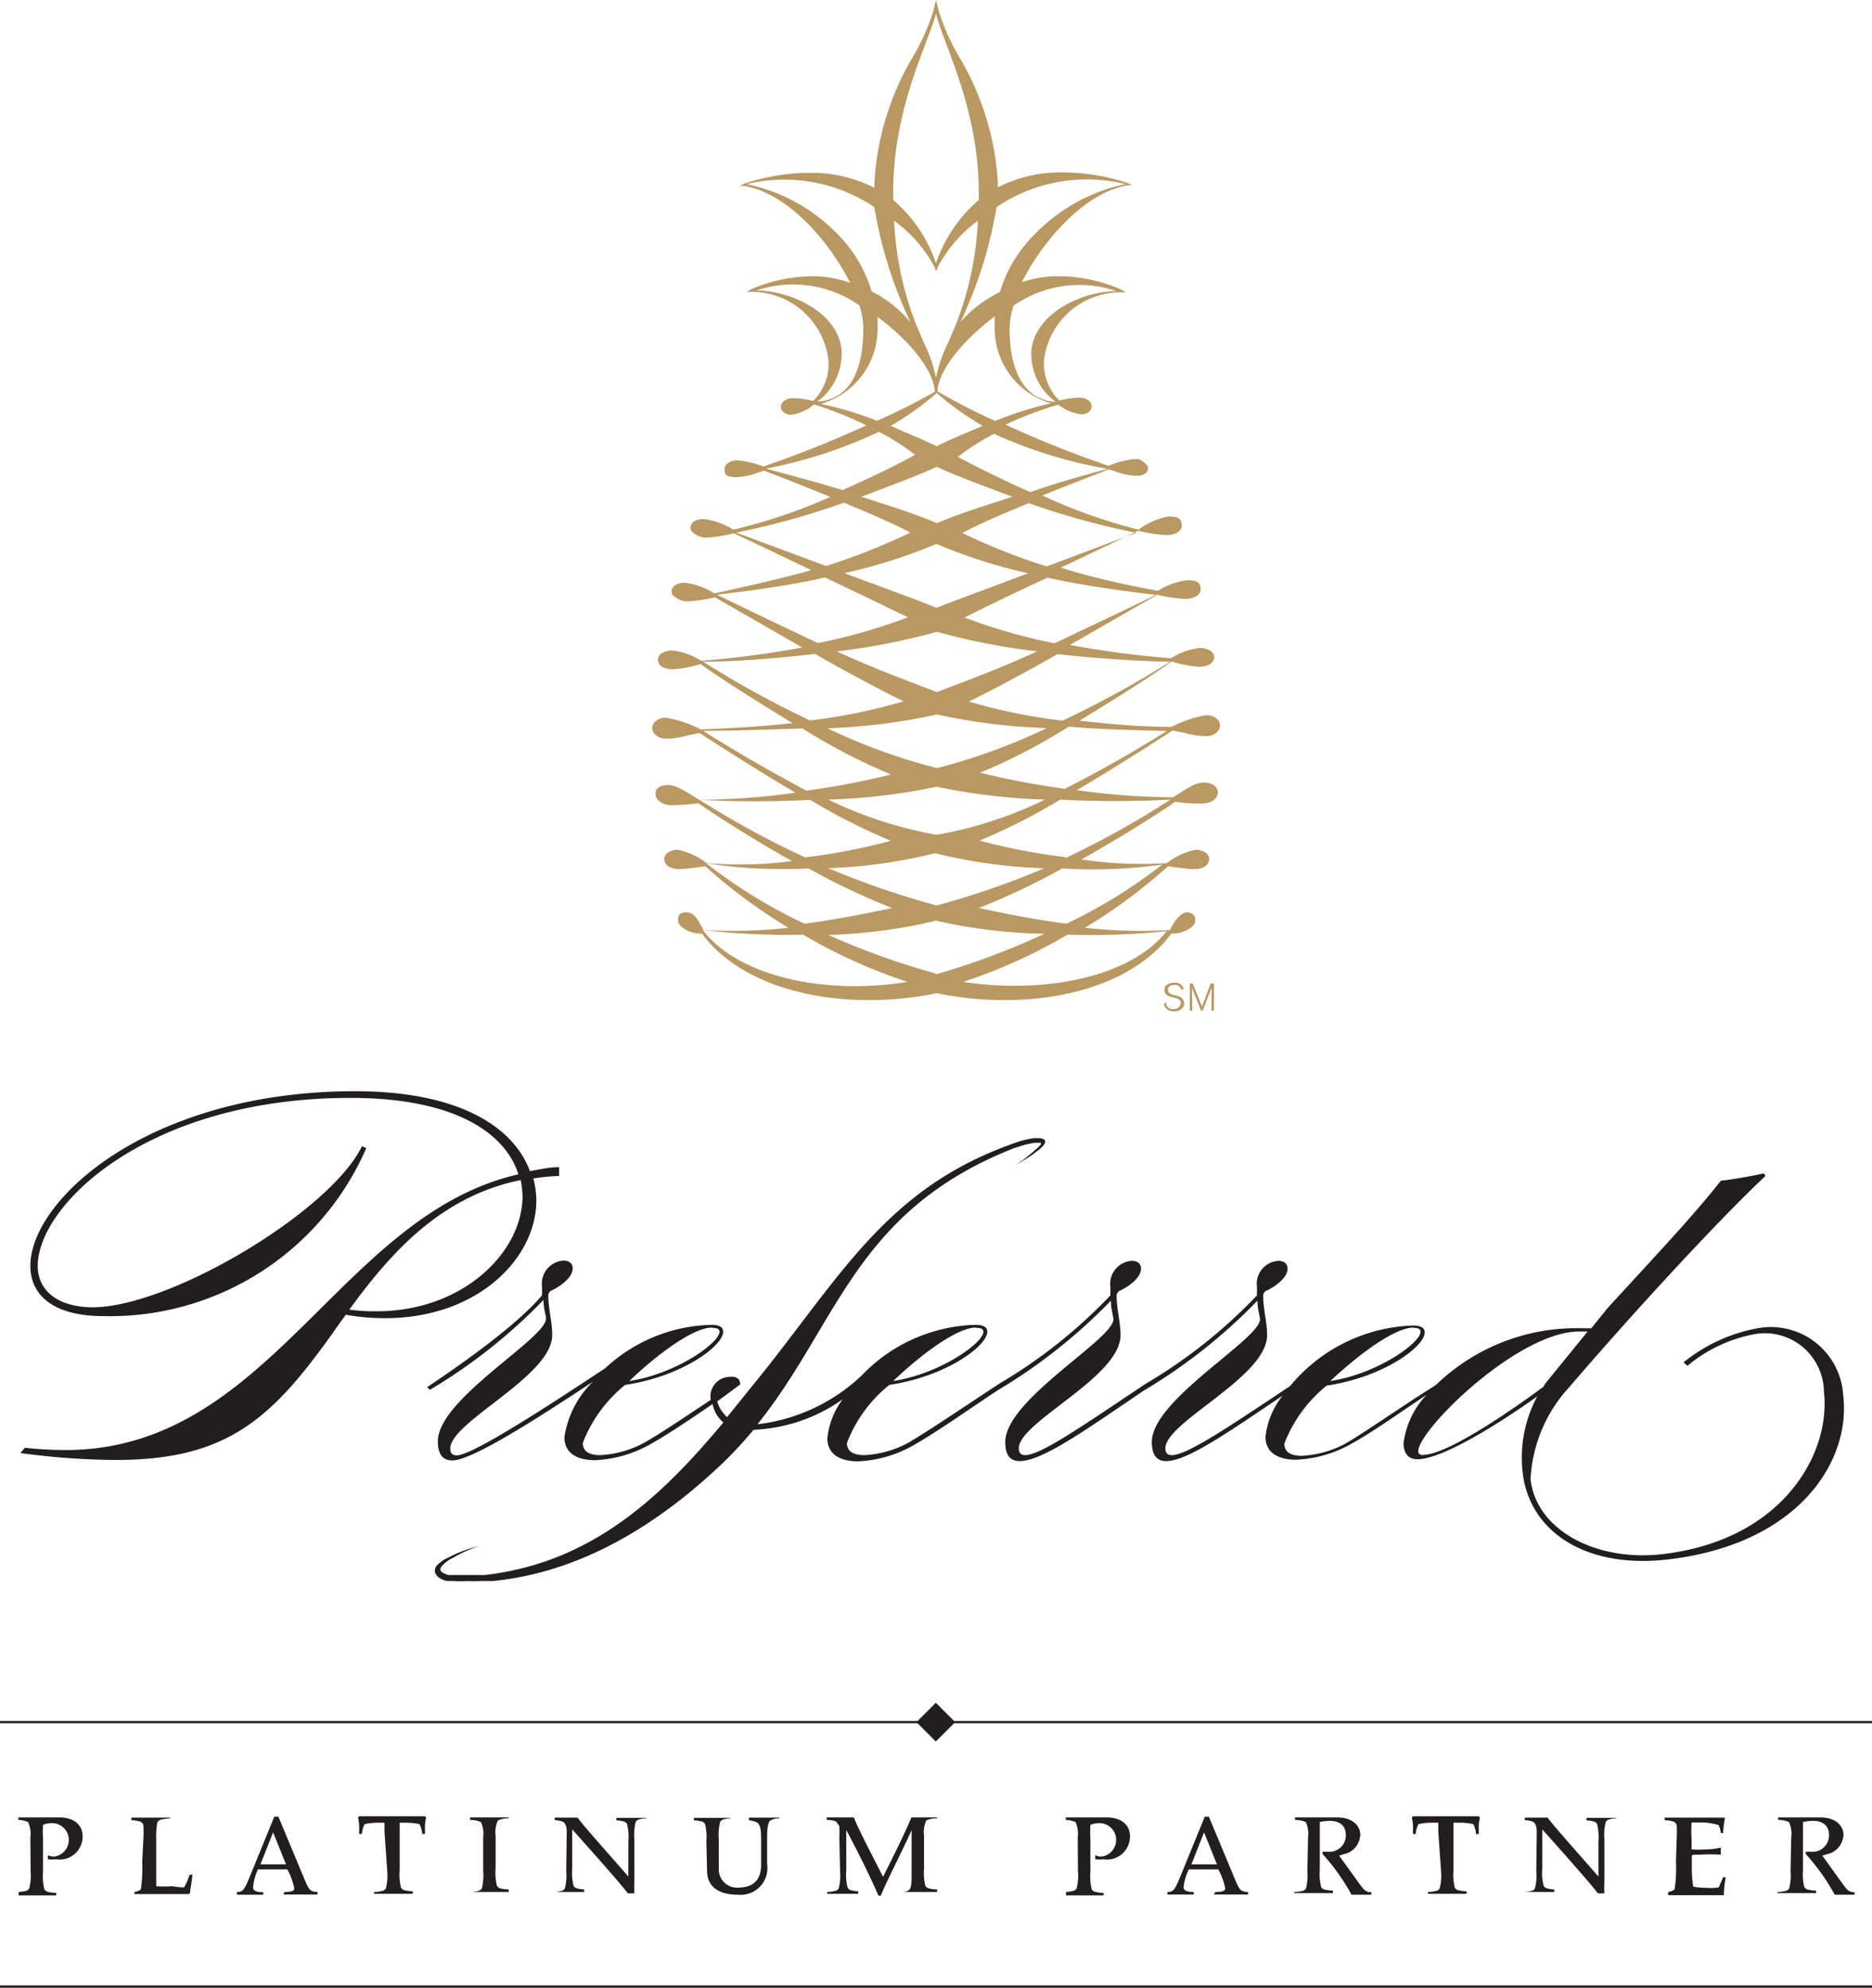 <svg xmlns="http://www.w3.org/2000/svg" viewBox="0 0 81.36 86.37"><defs><style>.cls-1{fill:#221e1f;}.cls-2{fill:#b99861;}</style></defs><title>璞富腾</title><g id="图层_2" data-name="图层 2"><g id="图层_1-2" data-name="图层 1"><path class="cls-1" d="M23.31,52.15a3.91,3.91,0,0,0-.13-.95,9.94,9.94,0,0,1,1.12-.11l0-.38c-.44,0-.85.1-1.27.17-.7-1.9-3.05-3.47-7.6-3.47C6.52,47.41,1.32,52.09,1.32,55c0,1.27,1,2.18,3.17,2.18a12.15,12.15,0,0,0,11.43-7.3l-.19-.08c-1.36,2.82-8.32,7-11.73,7C2.4,56.77,1.64,56,1.64,55c0-2.65,4.78-7.3,13.59-7.3,4.53,0,6.73,1.52,7.3,3.32C14.72,52.81,11.75,63,2.84,63a17.07,17.07,0,0,1-1.76-.1l-.19.23a31.85,31.85,0,0,0,4.13.3c4.34,0,6.39-1.4,8.83-4.68.38-.49.76-1.06,1.18-1.63a9.53,9.53,0,0,0,1.76.15C20.77,57.25,23.31,54.67,23.31,52.15ZM15.18,56.9c1.72-2.35,3.9-4.91,7.45-5.63a4.32,4.32,0,0,1,.08.7c0,2.44-2.6,5-6.33,5A8.51,8.51,0,0,1,15.18,56.9Z"/><path class="cls-1" d="M76.5,57.69a7.13,7.13,0,0,0-3.33,1.5l.17.15a6.36,6.36,0,0,1,3-1.39,2.57,2.57,0,0,1,2.93,2.52c.31,2.63-1.74,6.43-7,7.05-2.84.34-5.49-1-5.75-3.25a6.36,6.36,0,0,1,1.68-4c2.57-3,6.35-7.13,8.53-9.18l-.07-.11s-1,.22-1.87.32c-1.24,1.58-3,3.43-4.92,5.53l-.71.88h-.34a8.78,8.78,0,0,0-6.41,2.46c-1.59,1-3,2-3.9,2.53a4.47,4.47,0,0,1-1.93.55c-.44,0-.76-.13-.76-.53a6,6,0,0,1,1.84-2.52c2.52-.38,4.26-1.71,4.26-2.31,0-.19-.15-.3-.51-.3a7.22,7.22,0,0,0-5.34,2.63c-2.52,1.67-4.45,3-5.14,3-.19,0-.28-.09-.28-.3,0-1.14,4.42-3.09,4.42-4.91,0-.57-.17-1.14-.17-1.71a.25.25,0,0,1,.15-.23c.3-.13.91-.53.91-.95,0-.23-.17-.34-.4-.34a1,1,0,0,0-.93,1.14v.36a22.23,22.23,0,0,1-4.82,3.83h0c-2.58,1.71-4.55,3.11-5.25,3.11-.19,0-.28-.09-.28-.3,0-1.14,4.42-3.09,4.42-4.91,0-.57-.17-1.14-.17-1.71a.25.25,0,0,1,.15-.23c.3-.13.91-.53.91-.95,0-.23-.17-.34-.4-.34a1,1,0,0,0-.93,1.14v.36a22.23,22.23,0,0,1-4.82,3.83h0c-1.61,1.06-3,2-3.94,2.56a4.47,4.47,0,0,1-1.93.55c-.44,0-.76-.13-.76-.53a6,6,0,0,1,1.84-2.52c2.52-.38,4.26-1.71,4.26-2.31,0-.19-.15-.3-.51-.3a7.1,7.1,0,0,0-4.95,2.2,7.93,7.93,0,0,1-4.53,2.12c3.51-4.36,4.23-9.28,11.16-12l.49-.15.37-.08h.18l.12,0h0l0,.07-.13.14-.31.27c-.21.17-.43.34-.66.49v0c.24-.14.47-.28.7-.43l.33-.25.16-.15.07-.1a.17.17,0,0,0,0-.17h0a.46.46,0,0,0-.23-.07h-.21a2.81,2.81,0,0,0-.4.07,4.25,4.25,0,0,0-.57.18c-5.63,2-7.58,6-11.39,10.63l-1,1.24a1.51,1.51,0,0,1-.43-.68l1-.74c0-.3-.23-.35-.46-.33a.85.85,0,0,0-.82,1c-1.16.77-2.17,1.45-2.87,1.85a4.47,4.47,0,0,1-1.93.55c-.44,0-.76-.13-.76-.53a6,6,0,0,1,1.84-2.52c2.52-.38,4.26-1.71,4.26-2.31,0-.19-.15-.3-.51-.3a7,7,0,0,0-4.61,1.88c-2.54,1.68-5.78,3.79-6.46,3.79-.19,0-.28-.09-.28-.3C19.58,61.76,24,59.8,24,58c0-.57-.17-1.14-.17-1.71a.25.25,0,0,1,.15-.23c.3-.13.91-.53.91-.95,0-.23-.17-.34-.4-.34a1,1,0,0,0-.93,1.14v.36c-.38.47-1.57,1.71-5,4l.13.11a23.68,23.68,0,0,0,4.93-3.9c0,.36.11.68.11.81,0,.87-4.7,3.49-4.7,5.33,0,.59.23.83.63.83.86,0,3.72-1.84,6.11-3.42a4.22,4.22,0,0,0-1.24,2.41c0,.72.59,1,1.33,1a5.34,5.34,0,0,0,2.29-.63c.79-.43,1.75-1.08,2.82-1.81a1.37,1.37,0,0,0,.47.8c-2.64,3.16-5.67,6.1-10.39,6.63h-.16l-.54,0c-.18,0-.37,0-.55,0l-.27,0a.64.64,0,0,1-.23-.07c-.16-.08-.21-.17-.11-.3a1.4,1.4,0,0,1,.37-.31l.4-.22a8.13,8.13,0,0,1,.87-.37v0a8.17,8.17,0,0,0-.9.3,4.09,4.09,0,0,0-.42.2A1.53,1.53,0,0,0,19,68a.35.35,0,0,0-.09.33.49.49,0,0,0,.23.25.8.8,0,0,0,.3.11l.29,0a4.66,4.66,0,0,0,.58,0,5.47,5.47,0,0,0,.55,0l.28,0,.28,0c3.77-.37,7.14-2.39,10.06-5.19a18.39,18.39,0,0,0,1.27-1.38,7.22,7.22,0,0,0,3.88-1.33,3.33,3.33,0,0,0-.67,1.7c0,.72.59,1,1.33,1a5.34,5.34,0,0,0,2.29-.63c1-.55,2.31-1.48,3.77-2.45h0a23.68,23.68,0,0,0,4.93-3.9c0,.36.11.68.11.81,0,.87-4.7,3.49-4.7,5.33,0,.59.23.83.63.83,1,0,3-1.45,5.4-3.07h0a23.68,23.68,0,0,0,4.93-3.9c0,.36.11.68.11.81,0,.87-4.7,3.49-4.7,5.33,0,.59.23.83.63.83.92,0,2.77-1.31,5.05-2.84A3.5,3.5,0,0,0,55,62.42c0,.72.59,1,1.33,1a5.34,5.34,0,0,0,2.29-.63c.93-.5,2.08-1.32,3.38-2.19a3.76,3.76,0,0,0-1,2.1c0,.44.21.7.6.7,1.09,0,3.57-1.56,5.21-2.73A5.63,5.63,0,0,0,66.18,64c.3,2.52,2.71,4.18,6.34,3.75,5.78-.69,7.92-4.38,7.59-7.1A3.15,3.15,0,0,0,76.5,57.69Zm-15.08,0c.23,0,.32.06.32.17,0,.49-1.91,1.84-3.92,2.14C59.1,58.8,60.63,57.68,61.43,57.68Zm-19,0c.23,0,.32.06.32.17,0,.49-1.91,1.84-3.92,2.14C40.08,58.8,41.61,57.68,42.41,57.68Zm-11.47,0c.23,0,.32.06.32.17,0,.49-1.91,1.84-3.92,2.14C28.61,58.8,30.14,57.68,30.94,57.68Zm30.9,5.53c-.13,0-.21-.06-.21-.17,0-.93,4.34-5.21,7-5.2H69l-1.83,2.25-.1.16C65.42,61.47,62.85,63.21,61.84,63.21Z"/><path class="cls-1" d="M1.32,79.83a1.21,1.21,0,0,0-.1-.67,1.13,1.13,0,0,0-.42-.09l0,0v-.11l0,0c.21,0,.5,0,.79,0,.45,0,.76,0,1,0,.52,0,1,.25,1,.82a1,1,0,0,1-1.16,1,1.69,1.69,0,0,1-.35,0l0-.18,0,0a.54.54,0,0,0,.29.06.73.73,0,0,0-.06-1.45,1.12,1.12,0,0,0-.44.07,5.14,5.14,0,0,0,0,.61v1.44a2.3,2.3,0,0,0,.06.76.39.39,0,0,0,.1.09,1.44,1.44,0,0,0,.41.06l0,0v.11l0,0c-.26,0-.55,0-.84,0s-.58,0-.79,0l0,0V82.2l0,0a1.36,1.36,0,0,0,.36-.06.39.39,0,0,0,.1-.09,2.3,2.3,0,0,0,.06-.76Z"/><path class="cls-1" d="M6.23,79.92a5,5,0,0,0,0-.64.33.33,0,0,0-.11-.13,1.54,1.54,0,0,0-.41-.07l0,0v-.11l0,0c.23,0,.52,0,.81,0l.88,0,0,0V79l0,0a2.89,2.89,0,0,0-.42.06.29.29,0,0,0-.14.11,3.3,3.3,0,0,0-.05.75v1.3c0,.24,0,.59,0,.73a5.05,5.05,0,0,0,.7,0A2.84,2.84,0,0,0,8,82a2.57,2.57,0,0,0,.24-.55l0,0h.12l0,0c0,.16-.09.62-.1.79l-.05.05c-.38,0-1,0-1.3,0s-.76,0-1.07,0l0,0V82.2l0,0a.62.62,0,0,0,.28-.11,6,6,0,0,0,.06-1.19Z"/><path class="cls-1" d="M12.36,82.2l0,0c.33,0,.43-.05.43-.16a3,3,0,0,0-.3-.82l-.7,0-.58,0A2.32,2.32,0,0,0,11,82c0,.15.14.21.44.21l0,0v.11l0,0c-.18,0-.39,0-.6,0s-.38,0-.54,0l0,0V82.2l0,0c.26,0,.31-.07.57-.7l1.05-2.57,0,0h.18l0,0,1.13,2.71c.2.47.24.55.57.56l0,0v.11l0,0c-.21,0-.45,0-.7,0s-.53,0-.78,0l0,0Zm-.49-2.59L11.32,81l.48,0,.63,0Z"/><path class="cls-1" d="M16.71,79.58c0-.12,0-.28,0-.39h-.24a2.9,2.9,0,0,0-.62.06,1.08,1.08,0,0,0-.12.43l0,0h-.12l0,0s0-.12,0-.19a1.83,1.83,0,0,0-.05-.52l.05-.06c.16,0,.85,0,1.43,0s1.27,0,1.43,0l.05.06a1.82,1.82,0,0,0-.05.52c0,.07,0,.15,0,.19l0,0h-.12l0,0a1.08,1.08,0,0,0-.12-.43,2.91,2.91,0,0,0-.62-.06h-.24c0,.1,0,.27,0,.39v1.68a2.3,2.3,0,0,0,.06.76.39.39,0,0,0,.1.09,1.44,1.44,0,0,0,.41.06l0,0v.11l0,0c-.26,0-.55,0-.84,0s-.58,0-.84,0l0,0V82.2l0,0a1.44,1.44,0,0,0,.41-.06.39.39,0,0,0,.1-.09,2.31,2.31,0,0,0,.06-.76Z"/><path class="cls-1" d="M21,79.83a1.21,1.21,0,0,0-.1-.67,1.2,1.2,0,0,0-.47-.09l0,0v-.11l0,0c.26,0,.55,0,.84,0s.58,0,.84,0l0,0V79l0,0a1.2,1.2,0,0,0-.47.09,1.21,1.21,0,0,0-.1.67v1.42a2.3,2.3,0,0,0,.06.76.39.39,0,0,0,.1.09,1.44,1.44,0,0,0,.41.06l0,0v.11l0,0c-.26,0-.55,0-.84,0s-.58,0-.84,0l0,0V82.2l0,0a1.44,1.44,0,0,0,.41-.06.39.39,0,0,0,.1-.09,2.3,2.3,0,0,0,.06-.76Z"/><path class="cls-1" d="M24.63,79.61c0-.33-.09-.41-.16-.46a1.08,1.08,0,0,0-.36-.07l0,0v-.11l0,0c.18,0,.37,0,.57,0l.42,0c.33.44,1.48,1.72,2.21,2.56V80a2.31,2.31,0,0,0-.06-.76.39.39,0,0,0-.1-.09,1.36,1.36,0,0,0-.36-.06l0,0v-.11l0,0c.18,0,.4,0,.63,0s.49,0,.67,0l0,0V79l0,0a1.36,1.36,0,0,0-.36.06.39.39,0,0,0-.1.09,2.3,2.3,0,0,0-.06.76v1.87a4,4,0,0,0,0,.48h-.28c-.42-.54-1.59-1.85-2.42-2.78v1.7a2.3,2.3,0,0,0,.06.76.39.39,0,0,0,.1.09,1.36,1.36,0,0,0,.36.06l0,0v.11l0,0c-.18,0-.4,0-.63,0s-.49,0-.67,0l0,0V82.2l0,0a1.36,1.36,0,0,0,.36-.06.39.39,0,0,0,.1-.09,2.31,2.31,0,0,0,.06-.76Z"/><path class="cls-1" d="M30.7,80a2.3,2.3,0,0,0-.06-.76.39.39,0,0,0-.1-.09,1.39,1.39,0,0,0-.38-.06l0,0v-.11l0,0c.23,0,.52,0,.81,0s.58,0,.78,0l0,0V79l0,0a1.35,1.35,0,0,0-.35.06.39.39,0,0,0-.1.09,2.31,2.31,0,0,0-.06.76v1.27a.79.79,0,0,0,.84.83c.5,0,1-.19,1-1V79.94c0-.73-.08-.78-.53-.86l0,0v-.11l0,0,.66,0,.67,0,0,0V79l0,0a.83.83,0,0,0-.41.1c-.09.1-.13.3-.13.76v1.13a1.16,1.16,0,0,1-1.25,1.33c-.93,0-1.36-.4-1.36-1.05Z"/><path class="cls-1" d="M36.48,79.83a4.8,4.8,0,0,0,0-.49s-.12-.18-.16-.21a1.17,1.17,0,0,0-.39-.06l0,0v-.11l0,0,.59,0,.59,0c.16.44.83,1.72,1.27,2.58.43-.86.93-1.85,1.23-2.58.19,0,.37,0,.57,0l.55,0,0,0V79l0,0a1.2,1.2,0,0,0-.47.09,1.21,1.21,0,0,0-.1.67v1.42a2.3,2.3,0,0,0,.06.76.39.39,0,0,0,.1.09,1.44,1.44,0,0,0,.41.06l0,0v.11l0,0c-.25,0-.53,0-.81,0s-.56,0-.82,0l0,0V82.2l0,0c.47,0,.52-.07.52-.74V79.51h0c-.39.89-1.06,2.16-1.34,2.85h-.1c-.39-.9-1-2.11-1.4-2.85h0v1.75a2.3,2.3,0,0,0,.06.76.39.39,0,0,0,.1.09,1.37,1.37,0,0,0,.36.06l0,0v.11l0,0c-.19,0-.41,0-.64,0s-.49,0-.71,0l0,0V82.2l0,0a1.43,1.43,0,0,0,.4-.06.39.39,0,0,0,.1-.09,2.31,2.31,0,0,0,.06-.76Z"/><path class="cls-1" d="M46.84,79.83a1.21,1.21,0,0,0-.1-.67,1.13,1.13,0,0,0-.42-.09l0,0v-.11l0,0c.21,0,.5,0,.79,0,.45,0,.76,0,1,0,.52,0,1,.25,1,.82a1,1,0,0,1-1.16,1,1.69,1.69,0,0,1-.35,0l0-.18,0,0a.54.54,0,0,0,.29.06.73.73,0,0,0-.06-1.45,1.12,1.12,0,0,0-.44.07,5.14,5.14,0,0,0,0,.61v1.44a2.3,2.3,0,0,0,.06.76.39.39,0,0,0,.1.09,1.44,1.44,0,0,0,.41.06l0,0v.11l0,0c-.26,0-.55,0-.84,0s-.58,0-.79,0l0,0V82.2l0,0a1.36,1.36,0,0,0,.36-.06.39.39,0,0,0,.1-.09,2.3,2.3,0,0,0,.06-.76Z"/><path class="cls-1" d="M52.82,82.2l0,0c.33,0,.43-.05.43-.16a3,3,0,0,0-.3-.82l-.7,0-.58,0a2.32,2.32,0,0,0-.23.77c0,.15.14.21.44.21l0,0v.11l0,0c-.18,0-.39,0-.6,0s-.38,0-.54,0l0,0V82.2l0,0c.26,0,.31-.07.57-.7l1.05-2.57,0,0h.18l0,0,1.13,2.71c.2.47.24.55.57.56l0,0v.11l0,0c-.21,0-.45,0-.7,0s-.53,0-.78,0l0,0Zm-.49-2.59L51.78,81l.48,0,.63,0Z"/><path class="cls-1" d="M56.85,79.83a1.21,1.21,0,0,0-.1-.67,1.2,1.2,0,0,0-.47-.09l0,0v-.11l0,0c.26,0,.55,0,.84,0l1,0c.62,0,1,.33,1,.76a.91.91,0,0,1-.55.79l-.37.11.93,1.29c.18.24.26.3.47.3l0,0v.11l0,0c-.13,0-.28,0-.43,0l-.43,0a9.1,9.1,0,0,0-1.26-1.77l0-.1h.22a.71.71,0,0,0,.79-.75c0-.39-.29-.59-.68-.59a2.54,2.54,0,0,0-.45.05c0,.14,0,.43,0,.85v1.22a2.3,2.3,0,0,0,.06.76.39.39,0,0,0,.1.09,1.44,1.44,0,0,0,.41.06l0,0v.11l0,0c-.26,0-.55,0-.84,0s-.58,0-.84,0l0,0V82.2l0,0a1.44,1.44,0,0,0,.41-.06.39.39,0,0,0,.1-.09,2.3,2.3,0,0,0,.06-.76Z"/><path class="cls-1" d="M62.51,79.58c0-.12,0-.28,0-.39h-.24a2.9,2.9,0,0,0-.62.06,1.08,1.08,0,0,0-.12.43l0,0h-.12l0,0s0-.12,0-.19a1.83,1.83,0,0,0-.05-.52l.05-.06c.16,0,.85,0,1.43,0s1.27,0,1.43,0l.05.06a1.82,1.82,0,0,0-.05.52c0,.07,0,.15,0,.19l0,0h-.12l0,0a1.08,1.08,0,0,0-.12-.43,2.91,2.91,0,0,0-.62-.06h-.24c0,.1,0,.27,0,.39v1.68a2.3,2.3,0,0,0,.06.76.39.39,0,0,0,.1.09,1.44,1.44,0,0,0,.41.06l0,0v.11l0,0c-.26,0-.55,0-.84,0s-.58,0-.84,0l0,0V82.2l0,0a1.44,1.44,0,0,0,.41-.06.39.39,0,0,0,.1-.09,2.31,2.31,0,0,0,.06-.76Z"/><path class="cls-1" d="M66.79,79.61c0-.33-.09-.41-.16-.46a1.08,1.08,0,0,0-.36-.07l0,0v-.11l0,0c.18,0,.37,0,.57,0l.42,0c.33.44,1.48,1.72,2.21,2.56V80a2.31,2.31,0,0,0-.06-.76.39.39,0,0,0-.1-.09,1.36,1.36,0,0,0-.36-.06l0,0v-.11l0,0c.18,0,.4,0,.63,0s.49,0,.67,0l0,0V79l0,0a1.36,1.36,0,0,0-.36.06.39.39,0,0,0-.1.09,2.3,2.3,0,0,0-.06.76v1.87a4,4,0,0,0,0,.48h-.28c-.42-.54-1.59-1.85-2.42-2.78v1.7a2.3,2.3,0,0,0,.06.76.39.39,0,0,0,.1.09,1.36,1.36,0,0,0,.36.06l0,0v.11l0,0c-.18,0-.4,0-.63,0s-.49,0-.67,0l0,0V82.2l0,0a1.36,1.36,0,0,0,.36-.06.39.39,0,0,0,.1-.09,2.31,2.31,0,0,0,.06-.76Z"/><path class="cls-1" d="M72.87,79.92a5,5,0,0,0,0-.64.33.33,0,0,0-.11-.13,1.54,1.54,0,0,0-.41-.07l0,0v-.11l0,0,.45,0h.75l1.35,0,.07,0a4.71,4.71,0,0,0-.08.67l0,0h-.1l0,0a1,1,0,0,0-.1-.35,2.75,2.75,0,0,0-.79-.11l-.38,0a5.64,5.64,0,0,0,0,.76v.41a4.07,4.07,0,0,0,.59,0,3,3,0,0,0,.68-.08l0,.05v.26l0,0a7.48,7.48,0,0,0-.93,0c-.29,0-.33,0-.33.07v.48a5.25,5.25,0,0,0,.06.84,3.34,3.34,0,0,0,.58.05A2.18,2.18,0,0,0,74.7,82l.19-.44,0,0H75l0,0a6,6,0,0,0-.08.73l0,.05c-.44,0-1,0-1.36,0s-.76,0-1.06,0l0,0V82.2l0,0a.62.62,0,0,0,.28-.11,6,6,0,0,0,.06-1.19Z"/><path class="cls-1" d="M77.85,79.83a1.21,1.21,0,0,0-.1-.67,1.2,1.2,0,0,0-.47-.09l0,0v-.11l0,0c.26,0,.55,0,.84,0l1,0c.62,0,1,.33,1,.76a.91.91,0,0,1-.55.79l-.37.11.93,1.29c.18.24.26.3.47.3l0,0v.11l0,0c-.13,0-.28,0-.43,0l-.43,0a9.1,9.1,0,0,0-1.26-1.77l0-.1h.22a.71.71,0,0,0,.79-.75c0-.39-.29-.59-.68-.59a2.54,2.54,0,0,0-.45.05c0,.14,0,.43,0,.85v1.22a2.3,2.3,0,0,0,.06.76.39.39,0,0,0,.1.09,1.44,1.44,0,0,0,.41.06l0,0v.11l0,0c-.26,0-.55,0-.84,0s-.58,0-.84,0l0,0V82.2l0,0a1.44,1.44,0,0,0,.41-.06.39.39,0,0,0,.1-.09,2.3,2.3,0,0,0,.06-.76Z"/><rect class="cls-1" y="74.77" width="81.36" height="0.1"/><rect class="cls-1" x="40.08" y="74.23" width="1.19" height="1.19" transform="translate(64.82 -6.85) rotate(45)"/><rect class="cls-1" y="86.26" width="81.36" height="0.1"/><path class="cls-2" d="M52.33,34c-.4,0-.72.25-1.35.64a31.27,31.27,0,0,1-4.18-.31c2-1.18,3.86-2.4,4.16-2.59l.52.1a3.32,3.32,0,0,0,1,.14h0c.19,0,.54-.15.54-.46s-.35-.45-.58-.45a5.13,5.13,0,0,0-1.52.51c-1.42,0-2.76-.13-4-.27,1.54-.94,3.11-1.93,4-2.57a5.54,5.54,0,0,0,1.18.23c.41,0,.67-.17.67-.42s-.32-.4-.62-.4a3,3,0,0,0-1.26.45,41.83,41.83,0,0,1-4.39-.58l3.8-2.18a6.47,6.47,0,0,0,1.25.18c.16,0,.63-.08.63-.42s-.22-.39-.59-.39a3.16,3.16,0,0,0-1.25.45l-.07,0c-1.6-.3-3-.62-4.16-1l3.25-1.55.11-.05a6.52,6.52,0,0,0,1.26.19c.16,0,.63-.08.63-.42s-.22-.39-.59-.39A3.16,3.16,0,0,0,49.5,23l-.07,0a24,24,0,0,1-4.13-1.47c1.32-.54,2.55-1,2.89-1.14l.25.08a2.82,2.82,0,0,0,.94.2c.47,0,.52-.24.52-.35s-.3-.38-.51-.38a3.74,3.74,0,0,0-1.21.3,47,47,0,0,1-4.48-1.79A15.75,15.75,0,0,1,46,17.58,1.92,1.92,0,0,0,47,18c.2,0,.43-.09.44-.34s-.26-.37-.5-.38a4,4,0,0,0-.9.12h0a2.25,2.25,0,0,1-.66-1.81,3.36,3.36,0,0,1,3.27-2.89h.28a2.43,2.43,0,0,0-.25-.14A6.88,6.88,0,0,0,45.92,12a5,5,0,0,0-1.51.26c.93-1.83,2.72-3.88,4.59-4.21l.21,0L49,7.95a9.16,9.16,0,0,0-2.78-.46,6,6,0,0,0-2.85.65c0-.05,0-.11,0-.16a12,12,0,0,0-1.74-5.6A9.74,9.74,0,0,1,40.81.52L40.68,0l-.13.53a9.83,9.83,0,0,1-.82,1.85A12,12,0,0,0,38,8c0,.05,0,.11,0,.16a6,6,0,0,0-2.85-.65,9.16,9.16,0,0,0-2.78.46l-.22.11.21,0c1.88.33,3.67,2.38,4.59,4.21A5,5,0,0,0,35.43,12a6.88,6.88,0,0,0-2.72.54,2.42,2.42,0,0,0-.25.14h.28A3.36,3.36,0,0,1,36,15.61a2.25,2.25,0,0,1-.66,1.81h0a4,4,0,0,0-.9-.12c-.24,0-.51.16-.5.38s.24.35.44.34a1.92,1.92,0,0,0,1-.45,15.75,15.75,0,0,1,2.27.91,47,47,0,0,1-4.48,1.79A3.74,3.74,0,0,0,32,20c-.21,0-.51.15-.51.38s.05.35.52.35a2.82,2.82,0,0,0,.94-.2l.25-.08c.34.12,1.57.6,2.89,1.14A24,24,0,0,1,31.92,23l-.07,0a3.16,3.16,0,0,0-1.25-.45c-.37,0-.59.15-.59.39s.47.42.63.42a6.52,6.52,0,0,0,1.26-.19l.11.05,3.25,1.55c-1.15.33-2.56.65-4.16,1l-.07,0a3.16,3.16,0,0,0-1.25-.45c-.37,0-.59.15-.59.39s.47.42.63.42a6.47,6.47,0,0,0,1.25-.18l3.8,2.18a41.83,41.83,0,0,1-4.39.58,3,3,0,0,0-1.26-.45c-.3,0-.62.13-.62.4s.26.42.67.42a5.54,5.54,0,0,0,1.18-.23c.88.64,2.46,1.63,4,2.57-1.24.13-2.58.22-4,.27a5.13,5.13,0,0,0-1.52-.51c-.23,0-.58.14-.58.45s.35.46.54.46h0a3.32,3.32,0,0,0,1-.14l.52-.1c.3.19,2.16,1.41,4.16,2.59a31.27,31.27,0,0,1-4.18.31c-.63-.39-1-.64-1.35-.64s-.55.12-.55.38.28.49.7.49a9.38,9.38,0,0,0,1.16-.08c.11.08,1.89,1.29,4.07,2.51a17.43,17.43,0,0,1-3.71.09,3,3,0,0,0-1.27-.58c-.25,0-.57.14-.57.39s.22.45.67.45c.26,0,.67-.07,1.12-.12a23.48,23.48,0,0,0,3.61,2.67,22.52,22.52,0,0,1-3.69.1l-.1-.18c-.14-.26-.32-.59-.64-.59s-.37.12-.37.33a.41.41,0,0,0,.14.29,1.33,1.33,0,0,0,.9.3c1.32,1.8,4,2.89,7.25,2.89a14.31,14.31,0,0,0,2.95-.3,14.31,14.31,0,0,0,2.95.3c3.27,0,5.92-1.09,7.25-2.89a1.33,1.33,0,0,0,.9-.3.41.41,0,0,0,.14-.29c0-.2-.14-.33-.37-.33s-.5.33-.64.59l-.1.18a22.52,22.52,0,0,1-3.69-.1,23.48,23.48,0,0,0,3.61-2.67c.44.05.86.12,1.12.12.45,0,.67-.19.67-.45s-.32-.39-.57-.39a3,3,0,0,0-1.27.58A17.43,17.43,0,0,1,47,37.34c2.18-1.22,4-2.43,4.07-2.51a6.24,6.24,0,0,0,1.16.08c.42,0,.7-.21.7-.49S52.6,34,52.33,34Zm-1.55-2.28c-1.28.8-2.87,1.73-4.5,2.55a34.66,34.66,0,0,1-3.68-.7,25.53,25.53,0,0,0,3.85-2C47.89,31.7,49.4,31.72,50.78,31.76ZM36,34.74a26.67,26.67,0,0,0,4.71-.56,26.67,26.67,0,0,0,4.71.56,17.84,17.84,0,0,1-4.71,1.53A17.85,17.85,0,0,1,36,34.74Zm9.35,3a36.44,36.44,0,0,1-4.64,1.6A36.44,36.44,0,0,1,36,37.72a22.63,22.63,0,0,0,4.64-.65A22.63,22.63,0,0,0,45.32,37.72Zm-4.64-26h0a2.57,2.57,0,0,1,.1-.24A6,6,0,0,1,42.5,9.59a14.12,14.12,0,0,1-.95,4.5l-.33.77a6.41,6.41,0,0,0-.54,1.55v0a6.41,6.41,0,0,0-.54-1.55l-.33-.77a14.13,14.13,0,0,1-.95-4.5,6,6,0,0,1,1.72,1.94,2.58,2.58,0,0,1,.1.24h0Zm0,5.33a11.94,11.94,0,0,0,2,1.43c-.82.36-1.42.59-2,.89-.58-.29-1.2-.53-2-.89A11.94,11.94,0,0,0,40.68,17.1ZM44,21.58c-1.13.38-2.15.67-3.28,1.15-1.13-.48-2.15-.77-3.28-1.15,1.51-.57,2.64-1,3.28-1.3C41.31,20.57,42.44,21,44,21.58Zm.7,3.32c-1.76.67-3.26,1.21-4,1.51-.72-.31-2.22-.84-4-1.51a23.16,23.16,0,0,0,4-1.27A23.16,23.16,0,0,0,44.65,24.9Zm.37,3.4c-1.52.71-3.1,1.29-4.35,1.77-1.25-.48-2.83-1.06-4.35-1.77a29.11,29.11,0,0,0,4.35-.85A29.11,29.11,0,0,0,45,28.29Zm.41,3.34a25.48,25.48,0,0,1-4.76,1.73,25.48,25.48,0,0,1-4.76-1.73,26,26,0,0,0,4.76-.6A26,26,0,0,0,45.44,31.63Zm5.36-2.88a44.12,44.12,0,0,1-4.66,2.55,24.33,24.33,0,0,1-4.07-.83c1.13-.55,2.53-1.31,3.85-2.06C47.54,28.6,49.38,28.72,50.8,28.75Zm-.61-2.91c-.54.27-2.4,1.15-4.4,2.1a25.09,25.09,0,0,1-3.91-1.12c.56-.28,2-1,3.6-1.73C46.8,25.38,48.4,25.63,50.19,25.84Zm-.85-2.7-3.89,1.46a27.24,27.24,0,0,1-3.66-1.45c.52-.3,1.68-.81,2.88-1.3A34.15,34.15,0,0,0,49.34,23.14Zm-1.27-2.77c-1.3.35-2.37.66-3.33,1-1.55-.68-2.82-1.35-3.15-1.53a10.18,10.18,0,0,1,1.57-1A20.49,20.49,0,0,0,48.07,20.36Zm-4.81-2.07A26.29,26.29,0,0,1,40.74,17c.06-.95,1.14-2.24,2.49-3.25,0,.14,0,.28,0,.43a3.39,3.39,0,0,0,2.45,3.34A15.58,15.58,0,0,0,43.25,18.29Zm5.22-5.66c-1.44,0-3.48.91-3.69,2.53a2.58,2.58,0,0,0,1.05,2.28c-1.31-.08-2-1.23-2-3.18a3.34,3.34,0,0,1,.17-1A5,5,0,0,1,48.47,12.63ZM48.92,8A7.63,7.63,0,0,0,45,10.15a5.89,5.89,0,0,0-1.54,2.54A5.25,5.25,0,0,0,41.74,14a18.82,18.82,0,0,0,1.57-5A7,7,0,0,1,48.92,8ZM40.68.59C41,1.92,42.54,4.7,42.54,8.37c0,.11,0,.21,0,.32a6.25,6.25,0,0,0-1.86,2.75,6.25,6.25,0,0,0-1.86-2.75c0-.11,0-.22,0-.32C38.81,4.7,40.33,1.92,40.68.59Zm-4.3,9.56A7.63,7.63,0,0,0,32.44,8,7,7,0,0,1,38,9a18.82,18.82,0,0,0,1.57,5,5.25,5.25,0,0,0-1.69-1.34A5.89,5.89,0,0,0,36.38,10.15Zm.19,5c-.2-1.62-2.25-2.52-3.69-2.53a5,5,0,0,1,4.47.65,3.34,3.34,0,0,1,.17,1c0,2-.69,3.1-2,3.18A2.58,2.58,0,0,0,36.57,15.15Zm-.88,2.39a3.39,3.39,0,0,0,2.45-3.34c0-.14,0-.29,0-.43,1.36,1,2.44,2.3,2.49,3.25a26.29,26.29,0,0,1-2.51,1.26A15.58,15.58,0,0,0,35.68,17.55Zm-2.4,2.82a20.49,20.49,0,0,0,4.91-1.6,10.18,10.18,0,0,1,1.57,1c-.33.19-1.59.85-3.15,1.53C35.66,21,34.59,20.71,33.29,20.36ZM32,23.14a34.15,34.15,0,0,0,4.68-1.3c1.2.5,2.35,1,2.88,1.3a27.24,27.24,0,0,1-3.66,1.45Zm-.85,2.7c1.79-.21,3.38-.45,4.71-.75,1.6.76,3,1.44,3.6,1.73a25.09,25.09,0,0,1-3.91,1.12C33.56,27,31.7,26.11,31.17,25.84Zm-.61,2.91c1.42,0,3.25-.15,4.88-.34,1.32.75,2.72,1.51,3.85,2.06a24.33,24.33,0,0,1-4.07.83A44.12,44.12,0,0,1,30.56,28.75Zm0,3c1.39,0,2.89-.06,4.34-.1a25.53,25.53,0,0,0,3.85,2,34.66,34.66,0,0,1-3.68.7C33.44,33.5,31.85,32.57,30.57,31.76Zm-.12,3a45.36,45.36,0,0,0,4.79,0,26.39,26.39,0,0,0,3.51,1.78,26.62,26.62,0,0,1-3.73.72A39.36,39.36,0,0,1,30.45,34.78Zm.3,2.76a21.67,21.67,0,0,0,4.42.22,30.4,30.4,0,0,0,3.63,1.72c-1.32.28-2.54.52-3.81.68A22.2,22.2,0,0,1,30.75,37.55Zm-.16,2.9a32.89,32.89,0,0,0,4.35.2,23.19,23.19,0,0,0,4.53,2.05C35.82,43.25,32.11,42.41,30.58,40.45Zm10.09,1.88A32.23,32.23,0,0,1,36,40.62,23,23,0,0,0,40.68,40a23,23,0,0,0,4.71.57A32.23,32.23,0,0,1,40.68,42.33Zm10.09-1.88c-1.52,2-5.24,2.8-8.88,2.25a23.19,23.19,0,0,0,4.53-2.05A32.89,32.89,0,0,0,50.77,40.45Zm-.16-2.9a22.2,22.2,0,0,1-4.23,2.62c-1.27-.16-2.49-.4-3.81-.68a30.4,30.4,0,0,0,3.63-1.72A21.67,21.67,0,0,0,50.6,37.55Zm-4.28-.27a26.62,26.62,0,0,1-3.73-.72,26.39,26.39,0,0,0,3.51-1.78,45.36,45.36,0,0,0,4.79,0A39.37,39.37,0,0,1,46.33,37.27Z"/><path class="cls-2" d="M51,43.84a.31.31,0,0,1-.3-.15.32.32,0,0,1,0-.14l-.11.06a.37.37,0,0,0,.16.26.5.5,0,0,0,.28.07c.3,0,.44-.19.44-.35a.34.34,0,0,0-.27-.31l-.24-.07c-.07,0-.2-.06-.2-.21s.15-.21.28-.21a.3.3,0,0,1,.26.12.36.36,0,0,1,.05.11l.1-.06A.39.39,0,0,0,51,42.7c-.18,0-.39.08-.39.31s.19.28.36.32a.7.7,0,0,1,.28.1.19.19,0,0,1,.07.16C51.3,43.72,51.2,43.84,51,43.84Z"/><polygon class="cls-2" points="52.62 42.73 52.24 43.73 51.84 42.73 51.71 42.73 51.71 43.91 51.82 43.91 51.8 42.91 52.2 43.91 52.27 43.91 52.66 42.91 52.65 43.91 52.76 43.91 52.76 42.73 52.62 42.73"/></g></g></svg>